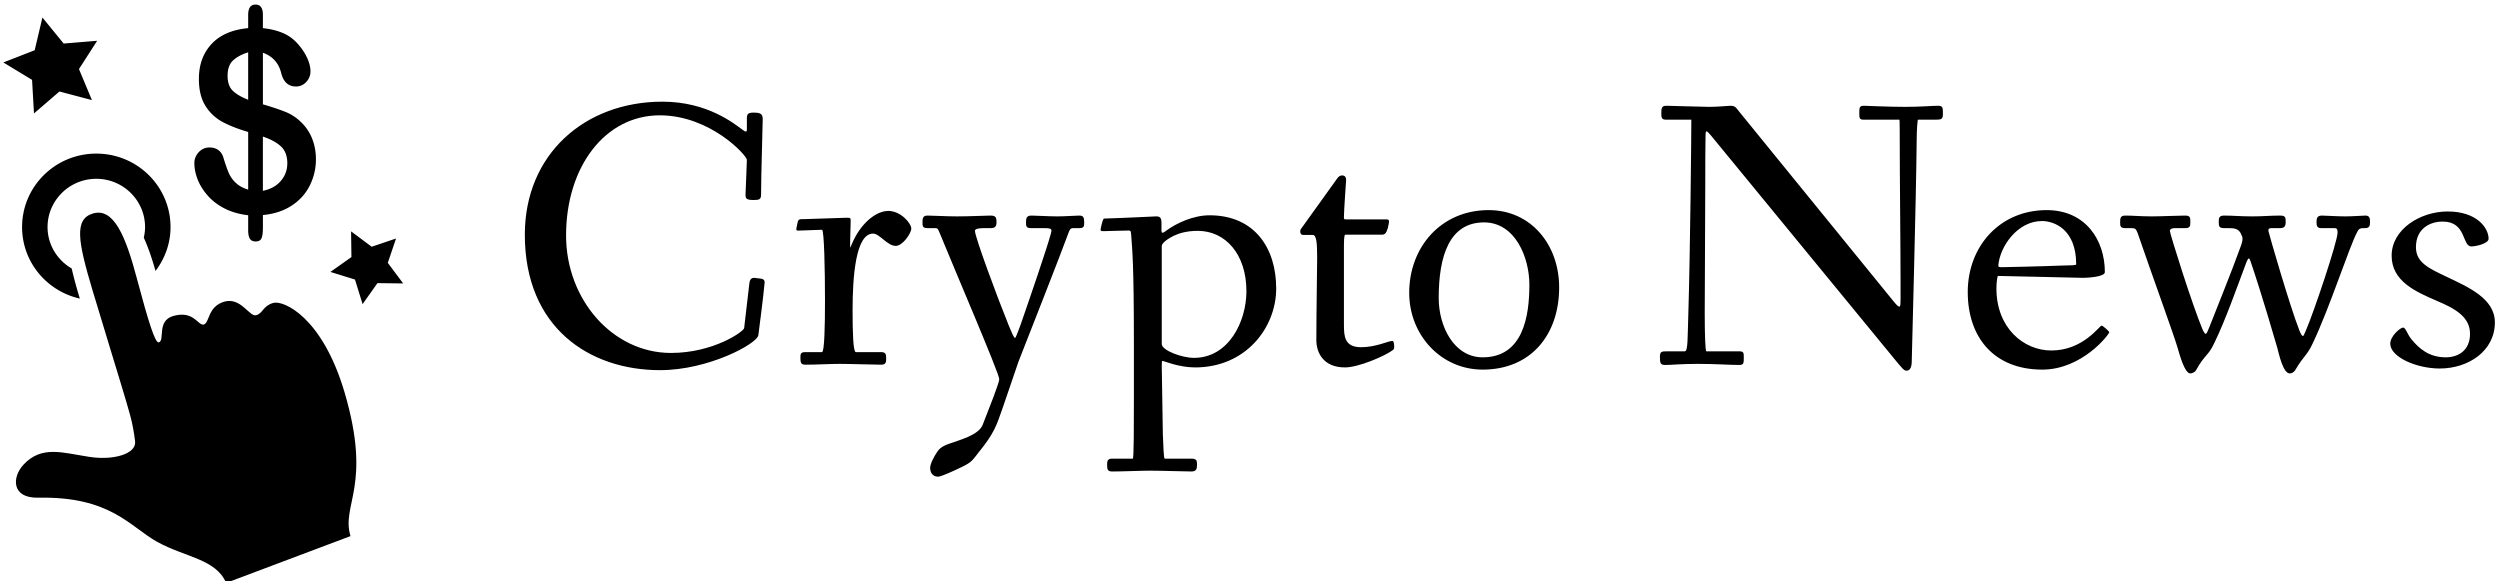 <?xml version="1.0" encoding="UTF-8"?>
<svg xmlns="http://www.w3.org/2000/svg" data-v-423bf9ae="" viewBox="0 0 400 93" class="iconLeft">
  <g data-v-423bf9ae="" id="8b748b78-b2ee-4fa5-805f-0edb30dbe1c4" fill="black" transform="matrix(4.37,0,0,4.37,81.394,2.983)">
    <path d="M0.59 7.91C0.59 11.31 2.95 12.87 5.54 12.87C7.32 12.87 9.10 11.90 9.14 11.59C9.31 10.29 9.37 9.70 9.37 9.66C9.37 9.56 9.32 9.52 9.16 9.51C9.10 9.51 9.04 9.49 9.00 9.49C8.89 9.49 8.83 9.53 8.81 9.70L8.62 11.33C8.61 11.45 7.50 12.24 5.94 12.24C3.81 12.24 2.10 10.29 2.10 7.94C2.10 5.42 3.53 3.54 5.53 3.54C7.38 3.54 8.72 5.01 8.72 5.17C8.72 5.29 8.67 6.40 8.67 6.45C8.67 6.59 8.71 6.64 8.97 6.64C9.17 6.64 9.24 6.62 9.24 6.44C9.24 5.73 9.30 3.92 9.30 3.67C9.30 3.47 9.18 3.44 8.97 3.44C8.75 3.44 8.72 3.50 8.72 3.67L8.72 4.05C8.72 4.16 8.68 4.16 8.55 4.06C8.27 3.86 7.29 3.04 5.63 3.04C2.79 3.04 0.59 4.96 0.59 7.91ZM10.53 7.71C10.53 7.76 10.56 7.76 10.63 7.76C10.67 7.76 11.38 7.73 11.47 7.73C11.55 7.73 11.58 9.20 11.58 10.33C11.58 11.24 11.56 12.21 11.47 12.21L10.85 12.21C10.68 12.21 10.68 12.29 10.68 12.43C10.68 12.59 10.70 12.67 10.86 12.67C11.28 12.67 11.76 12.64 12.11 12.64C12.52 12.64 13.37 12.67 13.64 12.67C13.82 12.67 13.82 12.56 13.82 12.43C13.82 12.29 13.80 12.21 13.64 12.21L12.71 12.21C12.61 12.21 12.59 11.47 12.59 10.68C12.59 9.46 12.70 7.87 13.34 7.87C13.58 7.87 13.86 8.32 14.17 8.32C14.43 8.32 14.74 7.85 14.74 7.69C14.74 7.49 14.35 7.04 13.90 7.04C13.45 7.04 12.88 7.49 12.56 8.26C12.49 8.40 12.50 8.46 12.50 8.23C12.50 7.98 12.52 7.64 12.52 7.42C12.52 7.29 12.52 7.29 12.35 7.29C12.25 7.29 11.35 7.32 10.84 7.34C10.64 7.34 10.61 7.34 10.58 7.45C10.57 7.52 10.53 7.66 10.53 7.71ZM15.15 7.45C15.15 7.59 15.15 7.67 15.33 7.67L15.61 7.67C15.71 7.67 15.71 7.69 15.78 7.85C16.35 9.25 17.96 12.99 17.96 13.20C17.96 13.34 17.58 14.29 17.35 14.88C17.19 15.26 16.49 15.43 16.11 15.57C15.99 15.61 15.81 15.69 15.71 15.83C15.57 16.03 15.43 16.30 15.43 16.45C15.43 16.59 15.50 16.77 15.72 16.77C15.83 16.77 16.25 16.58 16.60 16.41C16.95 16.24 16.98 16.17 17.19 15.90C17.79 15.16 17.85 14.92 18.10 14.21C18.37 13.44 18.62 12.67 18.66 12.57C18.77 12.29 20.30 8.40 20.52 7.78C20.57 7.67 20.61 7.67 20.69 7.67L20.90 7.67C21.07 7.67 21.07 7.59 21.07 7.45C21.07 7.28 21.04 7.21 20.89 7.21C20.76 7.21 20.38 7.24 20.08 7.24C19.80 7.24 19.25 7.21 19.14 7.21C18.96 7.21 18.94 7.31 18.94 7.45C18.94 7.59 18.94 7.67 19.12 7.67L19.61 7.67C19.81 7.67 19.87 7.69 19.87 7.76C19.87 7.78 19.87 7.81 19.85 7.87C19.71 8.40 19.07 10.26 18.73 11.24C18.63 11.51 18.56 11.69 18.54 11.69C18.49 11.69 18.42 11.49 18.31 11.24C17.88 10.18 17.07 7.99 17.07 7.77C17.07 7.70 17.19 7.67 17.39 7.67L17.65 7.67C17.82 7.67 17.86 7.59 17.86 7.45C17.86 7.29 17.84 7.21 17.64 7.21C17.43 7.21 16.94 7.24 16.41 7.24C16.00 7.24 15.55 7.21 15.33 7.21C15.16 7.21 15.15 7.32 15.15 7.45ZM21.67 7.73C21.67 7.78 21.70 7.78 21.80 7.78C21.85 7.78 22.46 7.76 22.61 7.76C22.75 7.76 22.78 7.73 22.79 7.91C22.83 8.48 22.89 8.92 22.89 11.93L22.89 13.92C22.89 14.83 22.89 16.11 22.85 16.11L22.09 16.11C21.92 16.11 21.91 16.20 21.91 16.34C21.91 16.49 21.92 16.58 22.09 16.58C22.51 16.58 23.14 16.55 23.49 16.55C23.90 16.55 24.74 16.58 25.00 16.58C25.19 16.58 25.20 16.46 25.20 16.34C25.20 16.20 25.20 16.11 25.00 16.11L24.02 16.11C23.98 16.11 23.97 15.68 23.95 15.22L23.91 12.71C23.91 12.57 23.91 12.53 23.94 12.53C23.98 12.53 24.53 12.77 25.13 12.77C26.99 12.77 28.10 11.31 28.10 9.88C28.10 8.39 27.30 7.20 25.66 7.20C25.06 7.20 24.46 7.49 24.12 7.73C24.02 7.80 23.90 7.92 23.90 7.76L23.90 7.48C23.90 7.27 23.83 7.24 23.70 7.24C23.65 7.24 22.74 7.29 21.80 7.32C21.74 7.32 21.67 7.71 21.67 7.73ZM23.91 11.91L23.91 8.32C23.91 8.30 23.93 8.16 24.35 7.95C24.56 7.85 24.84 7.77 25.23 7.77C26.24 7.77 27.01 8.62 27.01 9.98C27.01 11.09 26.36 12.42 25.09 12.42C24.65 12.42 23.91 12.15 23.91 11.91ZM28.98 7.78C28.98 7.87 29.01 7.92 29.09 7.92L29.44 7.92C29.57 7.92 29.60 8.19 29.60 8.74C29.60 9.14 29.57 10.77 29.57 11.77C29.57 12.21 29.81 12.77 30.62 12.77C31.11 12.77 32.06 12.36 32.35 12.15C32.42 12.10 32.42 12.08 32.42 12.01C32.42 11.93 32.41 11.80 32.35 11.80C32.21 11.80 31.75 12.03 31.21 12.03C30.60 12.03 30.58 11.63 30.58 11.20L30.58 8.51C30.58 8.15 30.58 7.91 30.63 7.91L31.96 7.91C32.09 7.91 32.13 7.85 32.19 7.66C32.20 7.59 32.23 7.49 32.23 7.43C32.23 7.36 32.20 7.35 32.13 7.35L30.69 7.35C30.58 7.35 30.58 7.35 30.58 7.25C30.58 7.03 30.66 5.95 30.66 5.91C30.66 5.81 30.62 5.74 30.51 5.74C30.44 5.74 30.38 5.78 30.32 5.87L29.05 7.64C29.01 7.69 28.98 7.73 28.98 7.78ZM32.97 10.04C32.97 11.58 34.13 12.85 35.66 12.85C37.42 12.85 38.46 11.58 38.46 9.84C38.46 8.29 37.44 7.01 35.88 7.01C34.13 7.01 32.97 8.37 32.97 10.04ZM34.05 10.23C34.05 8.69 34.44 7.46 35.71 7.46C36.85 7.46 37.37 8.74 37.37 9.74C37.37 10.92 37.13 12.40 35.66 12.40C34.61 12.40 34.05 11.27 34.05 10.23ZM42.15 12.39C42.15 12.63 42.17 12.68 42.36 12.68C42.55 12.68 42.92 12.64 43.54 12.64C44.17 12.64 44.73 12.68 45.05 12.68C45.22 12.68 45.22 12.61 45.22 12.40C45.22 12.24 45.22 12.18 45.05 12.18L43.85 12.18C43.81 12.18 43.79 11.54 43.79 10.79C43.79 9.46 43.81 7.48 43.81 5.99C43.81 5.25 43.81 4.84 43.82 4.28C43.82 4.02 43.89 4.14 44.02 4.28L50.90 12.66C50.99 12.75 51.07 12.89 51.18 12.89C51.30 12.89 51.37 12.77 51.37 12.54C51.37 12.39 51.53 6.65 51.55 4.48C51.55 4.06 51.58 3.70 51.60 3.70L52.23 3.70C52.46 3.70 52.51 3.68 52.51 3.49C52.51 3.25 52.51 3.19 52.32 3.19C52.12 3.19 51.69 3.23 51.13 3.23C50.51 3.23 49.71 3.19 49.62 3.19C49.45 3.19 49.45 3.26 49.45 3.47C49.45 3.64 49.45 3.70 49.62 3.70L50.92 3.70C50.93 3.70 50.93 4.33 50.93 4.44C50.93 5.85 50.96 8.33 50.96 9.70L50.96 10.29C50.96 10.57 50.95 10.65 50.72 10.37L45.04 3.39C44.93 3.25 44.90 3.19 44.73 3.19C44.65 3.19 44.27 3.23 43.96 3.23C43.67 3.23 42.59 3.19 42.39 3.19C42.22 3.19 42.20 3.26 42.20 3.47C42.20 3.64 42.22 3.70 42.39 3.70L43.30 3.70C43.30 4.17 43.26 8.53 43.19 10.79C43.16 11.69 43.18 12.18 43.06 12.18L42.42 12.18C42.20 12.18 42.15 12.19 42.15 12.39ZM53.42 10.01C53.42 11.68 54.39 12.85 56.15 12.85C57.61 12.85 58.60 11.56 58.60 11.48C58.60 11.45 58.37 11.24 58.32 11.24C58.24 11.24 57.65 12.15 56.48 12.15C55.47 12.15 54.47 11.33 54.47 9.88C54.47 9.72 54.49 9.49 54.52 9.42C54.73 9.42 57.48 9.49 57.64 9.49C57.78 9.49 58.44 9.46 58.44 9.28C58.44 8.09 57.72 7.01 56.31 7.01C54.60 7.01 53.42 8.33 53.42 10.01ZM54.54 9.03C54.60 8.34 55.24 7.41 56.14 7.41C56.57 7.41 57.39 7.70 57.39 8.99C57.39 9.04 57.22 9.03 56.87 9.04C56.17 9.07 54.74 9.10 54.67 9.10C54.56 9.10 54.54 9.09 54.54 9.03ZM59.00 7.45C59.00 7.59 59.00 7.67 59.19 7.67L59.42 7.67C59.54 7.67 59.58 7.69 59.64 7.85C60.19 9.45 60.96 11.56 61.10 12.04C61.18 12.31 61.36 12.99 61.57 12.99C61.61 12.99 61.73 12.96 61.78 12.87C62.10 12.29 62.23 12.35 62.45 11.87C62.86 11.03 63.28 9.83 63.63 8.90C63.66 8.83 63.69 8.78 63.71 8.78C63.74 8.78 63.76 8.85 63.78 8.90C64.20 10.14 64.65 11.70 64.75 12.04C64.82 12.31 64.97 12.99 65.21 12.99C65.27 12.99 65.35 12.96 65.41 12.87C65.73 12.32 65.83 12.36 66.05 11.89C66.68 10.57 67.38 8.37 67.68 7.81C67.73 7.70 67.79 7.67 67.89 7.67L67.97 7.67C68.12 7.67 68.15 7.59 68.15 7.45C68.15 7.29 68.12 7.21 67.98 7.21C67.89 7.21 67.54 7.24 67.23 7.24C66.95 7.24 66.50 7.21 66.39 7.21C66.21 7.21 66.19 7.31 66.19 7.45C66.19 7.59 66.21 7.67 66.37 7.67L66.85 7.67C66.96 7.67 66.96 7.76 66.96 7.84C66.96 8.15 66.11 10.70 65.80 11.42C65.74 11.55 65.72 11.62 65.69 11.62C65.66 11.62 65.62 11.56 65.56 11.41C65.20 10.49 64.46 7.92 64.43 7.78C64.43 7.73 64.41 7.67 64.55 7.67L64.85 7.67C65.02 7.67 65.06 7.59 65.06 7.45C65.06 7.29 65.06 7.21 64.86 7.21C64.51 7.21 64.22 7.24 63.85 7.24C63.38 7.24 63.15 7.21 62.80 7.21C62.61 7.21 62.61 7.32 62.61 7.45C62.61 7.59 62.62 7.67 62.80 7.67L62.97 7.67C63.18 7.67 63.32 7.69 63.41 7.85C63.46 7.97 63.48 7.98 63.48 8.06C63.48 8.15 63.45 8.25 63.38 8.43C63.08 9.27 62.52 10.64 62.26 11.31C62.20 11.45 62.17 11.54 62.13 11.54C62.10 11.54 62.08 11.49 62.03 11.41C61.64 10.49 60.82 7.87 60.82 7.77C60.82 7.73 60.86 7.67 61.01 7.67L61.39 7.67C61.56 7.67 61.57 7.59 61.57 7.45C61.57 7.29 61.57 7.21 61.38 7.21C61.12 7.21 60.51 7.24 60.16 7.24C59.75 7.24 59.46 7.21 59.19 7.21C59.00 7.21 59.00 7.32 59.00 7.45ZM68.89 11.90C68.89 12.39 69.85 12.81 70.70 12.81C71.75 12.81 72.72 12.17 72.72 11.12C72.72 10.25 71.75 9.83 70.95 9.45C70.35 9.16 69.83 8.95 69.83 8.37C69.83 7.67 70.36 7.43 70.81 7.43C71.69 7.43 71.51 8.34 71.86 8.34C72.04 8.34 72.49 8.23 72.49 8.06C72.49 7.67 72.07 7.06 70.99 7.06C69.99 7.06 68.94 7.71 68.94 8.68C68.94 9.62 69.83 10.00 70.59 10.33C71.25 10.61 71.81 10.91 71.81 11.54C71.81 12.14 71.39 12.40 70.92 12.40C70.31 12.40 69.94 12.08 69.65 11.72C69.51 11.54 69.45 11.31 69.36 11.31C69.26 11.31 68.89 11.62 68.89 11.90Z"></path>
  </g>
  <g data-v-423bf9ae="" id="91ee02c2-1a04-4387-b111-778e354b04c7" transform="matrix(1.014,0,0,1.014,-18.245,-4.338)" stroke="none" fill="black">
    <path d="M21.695 77.602c2.884-3.089 6.124-1.881 10.463-1.225 3.725.566 7.393-.47 7.151-2.461-.387-3.225-.93-4.664-2.165-8.841-.986-3.32-2.856-9.304-4.562-15.023-2.279-7.651-2.941-11.208.099-12.095 3.271-.943 5.146 3.661 6.847 10.039 1.938 7.267 2.957 10.472 3.524 10.302 1.003-.286-.368-3.391 2.261-4.157 3.284-.945 3.922 1.596 4.843 1.342.917-.273.605-2.851 3.227-3.605 2.637-.755 3.958 2.457 5.047 2.135 1.076-.314 1.047-1.472 2.672-1.931 1.627-.479 7.75 2.231 11.252 14.082 4.396 14.896-.557 17.664.942 22.706l-19.623 7.389c-1.589-3.783-6.511-4.061-10.861-6.473-4.389-2.447-7.368-7.205-18.795-6.977-4.301.086-4.099-3.306-2.322-5.207z"></path>
    <path d="M30.587 51.393c-.476-1.604-.936-3.208-1.279-4.747-2.27-1.325-3.811-3.745-3.811-6.537 0-4.201 3.452-7.617 7.693-7.617s7.693 3.417 7.693 7.617c0 .576-.078 1.133-.201 1.674.734 1.604 1.331 3.411 1.851 5.247 1.466-1.933 2.368-4.315 2.368-6.921 0-6.408-5.241-11.593-11.711-11.593-6.47 0-11.712 5.184-11.712 11.592 0 5.515 3.898 10.109 9.109 11.285zM67.229 26.109a7.284 7.284 0 00-1.746-2.571 7.433 7.433 0 00-2.4-1.585c-.896-.362-2.098-.77-3.605-1.212v-8.136c1.533.539 2.504 1.622 2.899 3.246.354 1.385 1.131 2.076 2.324 2.076.63 0 1.169-.238 1.614-.715a2.394 2.394 0 00.668-1.692c0-.585-.151-1.228-.447-1.936a8.422 8.422 0 00-1.273-2.051c-.691-.875-1.503-1.526-2.436-1.955-.93-.428-2.049-.717-3.352-.858V6.606c0-1.071-.391-1.606-1.168-1.606-.767 0-1.154.55-1.154 1.643v2.076c-2.518.233-4.444 1.066-5.778 2.501-1.333 1.432-1.998 3.274-1.998 5.519 0 1.72.34 3.126 1.021 4.221a7.097 7.097 0 002.667 2.535c1.099.592 2.461 1.129 4.088 1.608V34.2c-.813-.248-1.467-.606-1.961-1.077a4.675 4.675 0 01-1.104-1.557c-.244-.565-.53-1.382-.856-2.454-.147-.494-.41-.878-.789-1.153-.373-.273-.838-.411-1.387-.411-.685 0-1.25.254-1.708.75-.457.506-.685 1.067-.685 1.695 0 .846.169 1.711.513 2.59.338.879.866 1.728 1.58 2.543.713.815 1.602 1.495 2.665 2.042 1.065.55 2.313.908 3.733 1.076v2.375c0 .597.09 1.039.267 1.327.177.284.485.432.921.432.475 0 .783-.177.926-.53.142-.354.211-.911.211-1.684v-1.956c1.737-.161 3.242-.646 4.51-1.469 1.268-.821 2.227-1.879 2.878-3.177a9.208 9.208 0 00.977-4.177c-.005-1.185-.21-2.276-.615-3.276zm-10.077-6.088c-1.096-.434-1.91-.912-2.444-1.44-.536-.53-.803-1.304-.803-2.338 0-1.08.284-1.891.855-2.423.57-.534 1.369-.965 2.392-1.289v7.49zm5.171 12.785c-.671.798-1.62 1.328-2.849 1.585v-8.563c1.268.429 2.226.957 2.873 1.575.654.619.981 1.498.981 2.627.002 1.057-.333 1.984-1.005 2.776zM24.685 7.045l3.354 4.104 5.285-.436-2.87 4.463 2.044 4.894-5.127-1.353-4.016 3.46-.302-5.297-4.532-2.749 4.945-1.925zM80.486 41.91l-1.302 3.84 2.427 3.252-4.059-.05-2.345 3.314-1.204-3.88-3.872-1.2 3.314-2.343-.054-4.059 3.252 2.428z"></path>
  </g>
</svg>
